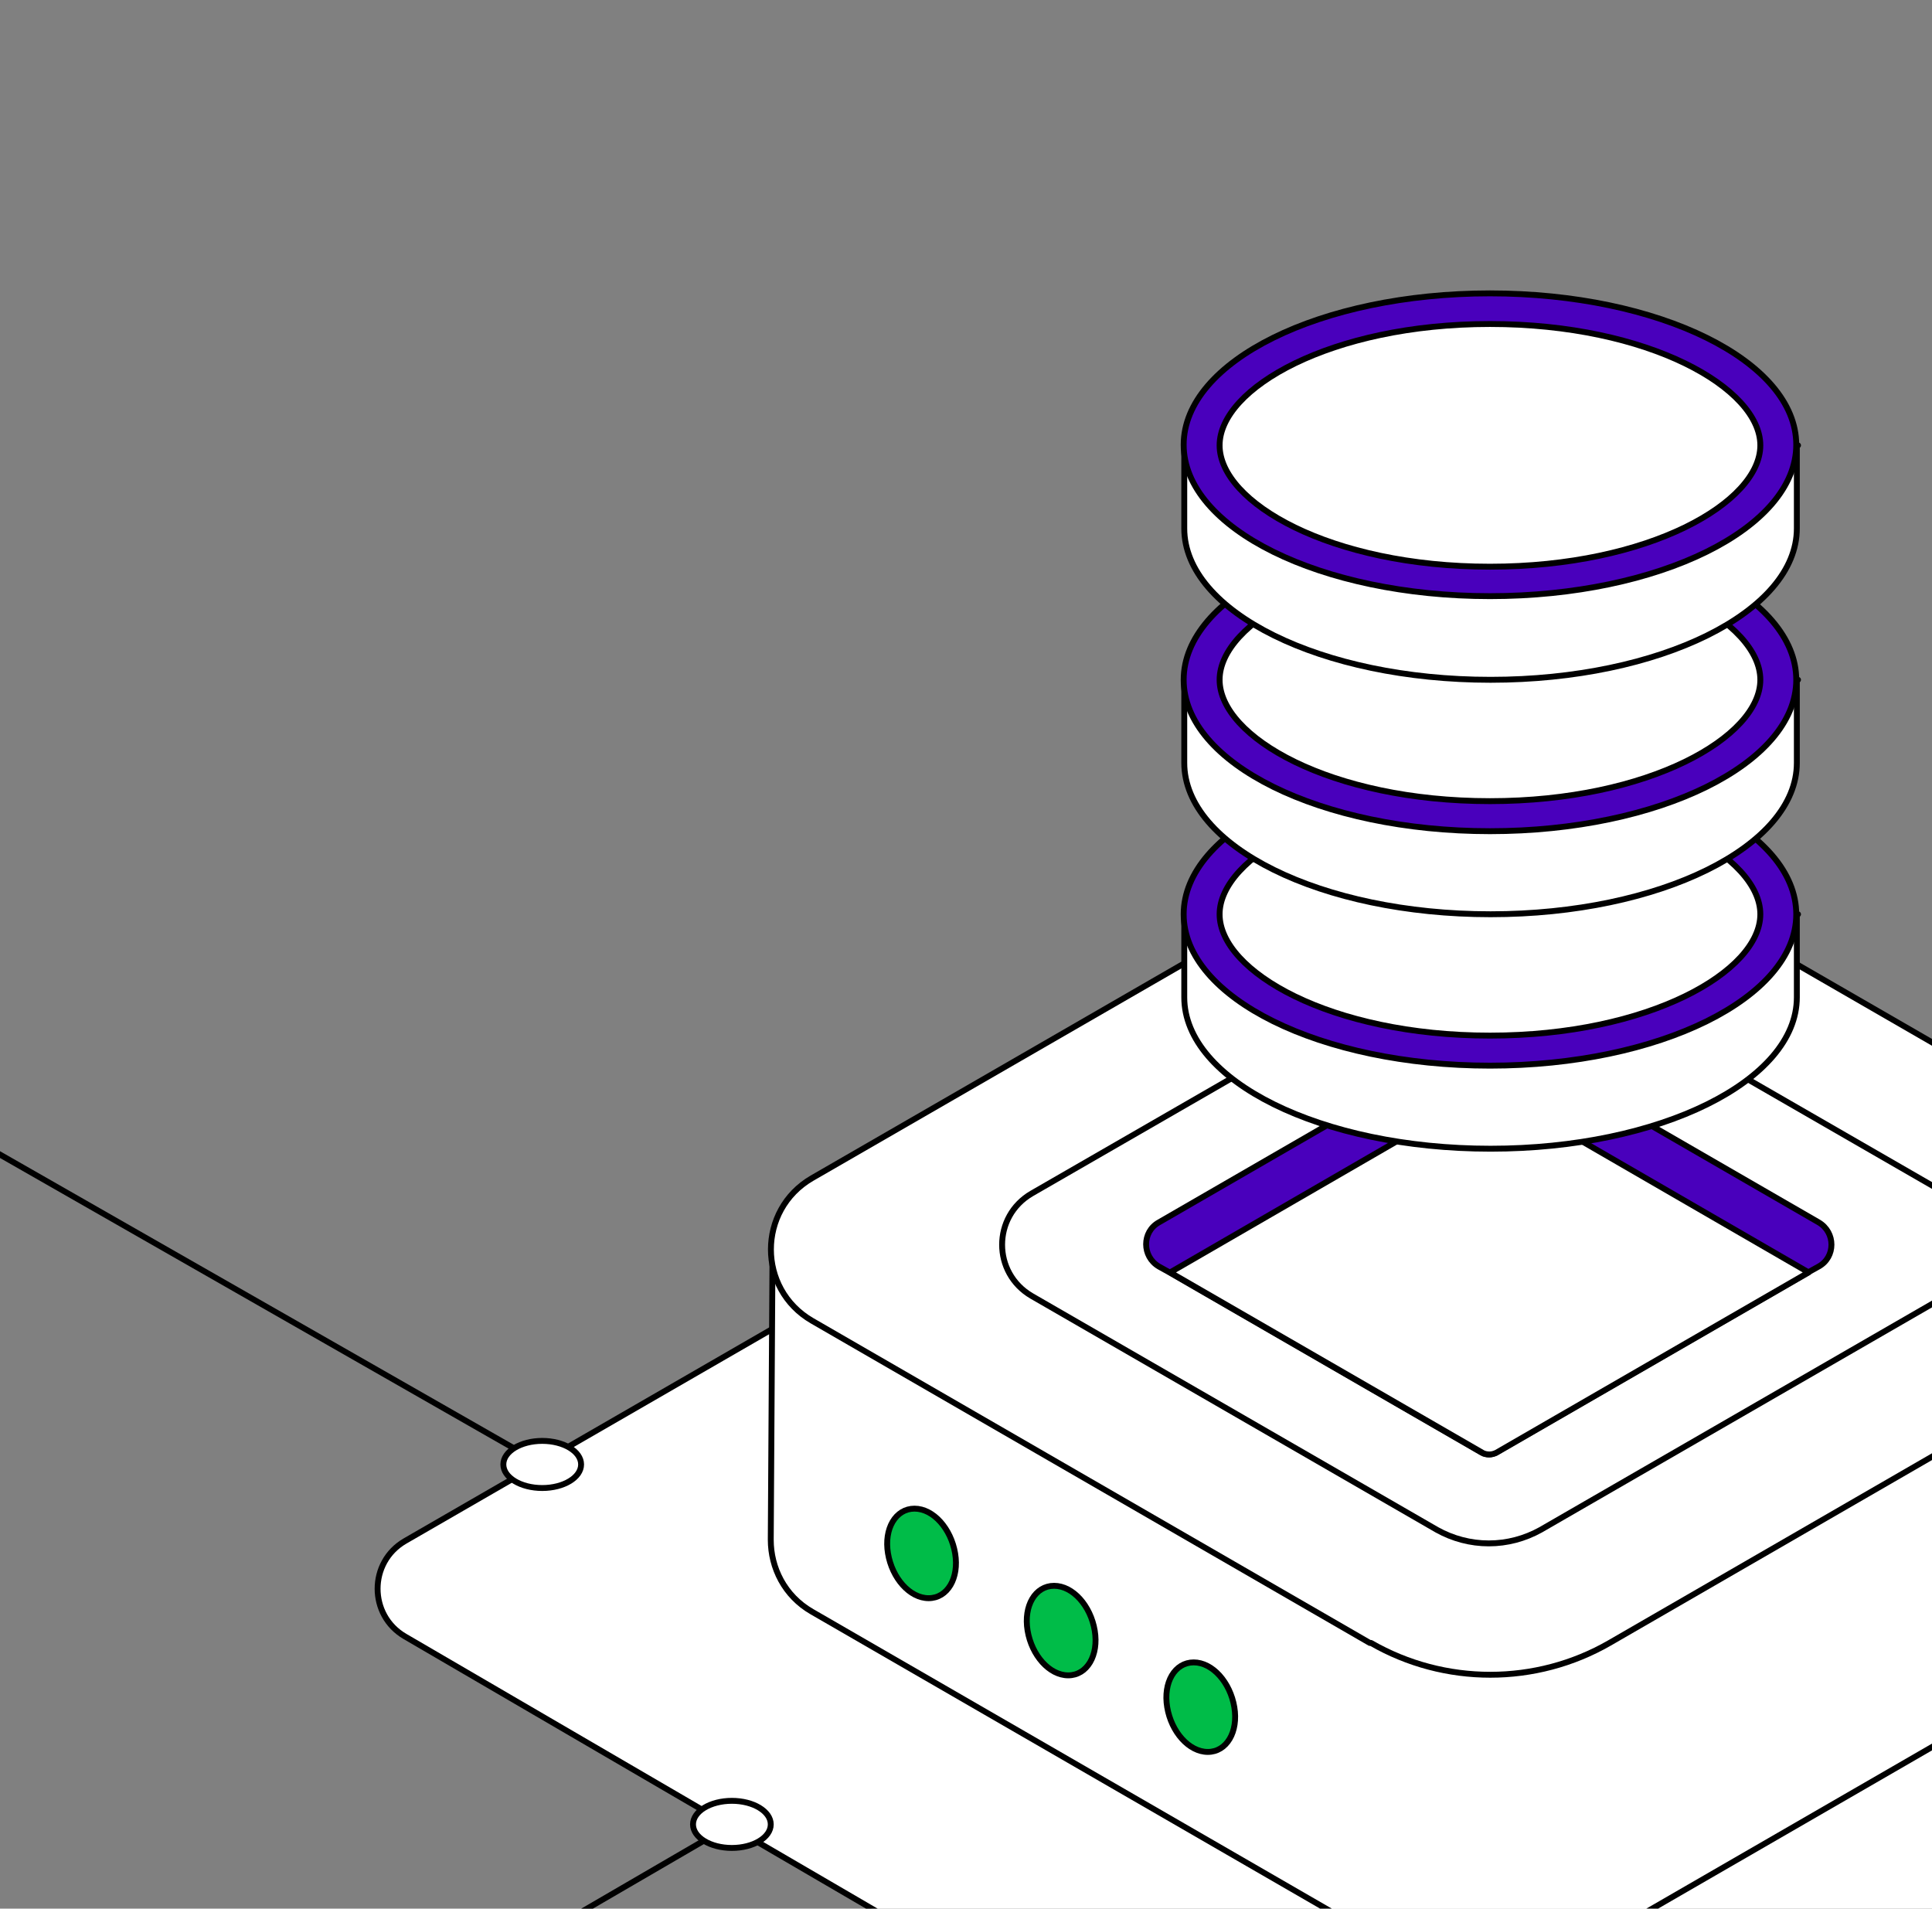 <svg width="328" height="324" viewBox="0 0 328 324" fill="none" xmlns="http://www.w3.org/2000/svg">
<rect x="0" y="0" width="328" height="324" fill="#808080" stroke="none"/>
<path d="M320.355 212.5L387.355 173.8V108.1L573.555 0.5" stroke="black" stroke-linecap="round" stroke-linejoin="round"/>
<path d="M446.755 276.4L280.555 372.4C265.155 381.3 246.255 381.2 230.855 372.3L68.755 277.8C62.556 274.2 62.556 265.2 68.755 261.6L234.555 165.9C249.855 157.1 268.755 157.1 284.055 165.9L446.655 260.2C452.855 263.8 452.855 272.8 446.655 276.4H446.755Z" fill="white" stroke="black" stroke-linecap="round" stroke-linejoin="round"/>
<path d="M374.755 212.101V261.501C374.755 266.201 372.455 270.901 367.755 273.601L273.055 328.301C260.555 335.501 245.055 335.501 232.555 328.301L137.855 273.601C133.155 270.901 130.855 266.101 130.855 261.401V261.201L131.155 212.101H202.455L229.955 196.201C244.055 188.001 261.555 188.001 275.655 196.201L303.155 212.101H374.855H374.755Z" fill="white" stroke="black" stroke-linecap="round" stroke-linejoin="round"/>
<path d="M232.556 278.9L137.856 224.2C128.556 218.8 128.556 205.4 137.856 200L230.056 146.8C244.156 138.6 261.556 138.6 275.756 146.8L367.956 200C377.256 205.4 377.256 218.8 367.956 224.2L273.256 278.9C260.756 286.1 245.256 286.1 232.756 278.9H232.556Z" fill="white" stroke="black" stroke-linecap="round" stroke-linejoin="round"/>
<path d="M252.756 262C249.656 262 246.656 261.2 243.956 259.7L175.156 220C168.456 216.1 168.456 206.5 175.156 202.6L241.256 164.5C244.756 162.5 248.656 161.4 252.756 161.4C256.856 161.4 260.756 162.5 264.256 164.5L330.356 202.6C337.056 206.5 337.056 216.1 330.356 220L261.556 259.7C258.856 261.2 255.856 262 252.756 262Z" fill="white" stroke="black" stroke-linecap="round" stroke-linejoin="round"/>
<path d="M308.755 215.001L306.955 216.001L253.955 246.601C253.555 246.801 253.155 246.901 252.755 246.901C252.355 246.901 251.855 246.801 251.555 246.601L198.555 216.001L196.755 215.001C193.855 213.301 193.855 209.101 196.755 207.501L248.855 177.401C250.055 176.701 251.455 176.301 252.755 176.301C254.055 176.301 255.455 176.701 256.655 177.401L308.755 207.501C311.655 209.201 311.655 213.401 308.755 215.001Z" fill="#4900BC" stroke="black" stroke-linecap="round" stroke-linejoin="round"/>
<path d="M307.055 216.001L254.055 246.601C253.655 246.801 253.255 246.901 252.855 246.901C252.455 246.901 251.955 246.801 251.655 246.601L198.655 216.001L248.955 186.901C250.155 186.201 251.555 185.801 252.855 185.801C254.155 185.801 255.555 186.201 256.755 186.901L307.055 216.001Z" fill="white" stroke="black" stroke-linecap="round" stroke-linejoin="round"/>
<path d="M162.156 263.701C162.856 267.901 160.856 271.301 157.656 271.301C154.456 271.301 151.456 267.901 150.756 263.701C150.056 259.501 152.056 256.101 155.256 256.101C158.456 256.101 161.456 259.501 162.156 263.701Z" fill="#00BC48" stroke="black" stroke-linecap="round" stroke-linejoin="round"/>
<path d="M185.855 276.8C186.555 281 184.555 284.4 181.355 284.4C178.155 284.4 175.155 281 174.455 276.8C173.755 272.6 175.755 269.2 178.955 269.2C182.155 269.2 185.155 272.6 185.855 276.8Z" fill="#00BC48" stroke="black" stroke-linecap="round" stroke-linejoin="round"/>
<path d="M209.555 289.8C210.255 294 208.255 297.4 205.055 297.4C201.855 297.4 198.855 294 198.155 289.8C197.455 285.6 199.455 282.2 202.655 282.2C205.855 282.2 208.855 285.6 209.555 289.8Z" fill="#00BC48" stroke="black" stroke-linecap="round" stroke-linejoin="round"/>
<path d="M92.055 248.6L-30.445 178.6H-77.645L-141.045 142.9" stroke="black" stroke-linecap="round" stroke-linejoin="round"/>
<path d="M124.255 309.7L47.755 354.2H-32.045L-120.945 404.4" stroke="black" stroke-linecap="round" stroke-linejoin="round"/>
<path d="M124.254 313.7C127.899 313.7 130.854 311.909 130.854 309.7C130.854 307.491 127.899 305.7 124.254 305.7C120.609 305.7 117.654 307.491 117.654 309.7C117.654 311.909 120.609 313.7 124.254 313.7Z" fill="white" stroke="black" stroke-linecap="round" stroke-linejoin="round"/>
<path d="M92.055 252.6C95.7 252.6 98.655 250.809 98.655 248.6C98.655 246.39 95.7 244.6 92.055 244.6C88.41 244.6 85.455 246.39 85.455 248.6C85.455 250.809 88.41 252.6 92.055 252.6Z" fill="white" stroke="black" stroke-linecap="round" stroke-linejoin="round"/>
<path d="M305.055 155.2V169.3C305.055 183.5 281.755 195 253.055 195C224.355 195 201.055 183.5 201.055 169.3V155.2L205.655 154.5C213.755 145.6 231.955 139.3 253.155 139.3C274.355 139.3 293.455 145.9 301.255 155.2H305.255H305.055Z" fill="white" stroke="black" stroke-linecap="round" stroke-linejoin="round"/>
<path d="M252.955 180.9C281.674 180.9 304.955 169.394 304.955 155.2C304.955 141.006 281.674 129.5 252.955 129.5C224.236 129.5 200.955 141.006 200.955 155.2C200.955 169.394 224.236 180.9 252.955 180.9Z" fill="#4900BC" stroke="black" stroke-linecap="round" stroke-linejoin="round"/>
<path d="M252.955 175.8C225.855 175.8 207.055 164.9 207.055 155.2C207.055 145.5 225.955 134.6 252.955 134.6C279.955 134.6 298.855 145.5 298.855 155.2C298.855 164.9 279.955 175.8 252.955 175.8Z" fill="white" stroke="black" stroke-linecap="round" stroke-linejoin="round"/>
<path d="M305.055 115.4V129.5C305.055 143.7 281.755 155.2 253.055 155.2C224.355 155.2 201.055 143.7 201.055 129.5V115.4L205.655 114.7C213.755 105.8 231.955 99.5 253.155 99.5C274.355 99.5 293.455 106.1 301.255 115.4H305.255H305.055Z" fill="white" stroke="black" stroke-linecap="round" stroke-linejoin="round"/>
<path d="M252.955 141.1C281.674 141.1 304.955 129.594 304.955 115.4C304.955 101.206 281.674 89.7 252.955 89.7C224.236 89.7 200.955 101.206 200.955 115.4C200.955 129.594 224.236 141.1 252.955 141.1Z" fill="#4900BC" stroke="black" stroke-linecap="round" stroke-linejoin="round"/>
<path d="M252.955 136C225.855 136 207.055 125.1 207.055 115.4C207.055 105.7 225.955 94.8 252.955 94.8C279.955 94.8 298.855 105.7 298.855 115.4C298.855 125.1 279.955 136 252.955 136Z" fill="white" stroke="black" stroke-linecap="round" stroke-linejoin="round"/>
<path d="M305.055 75.6V89.7C305.055 103.9 281.755 115.4 253.055 115.4C224.355 115.4 201.055 103.9 201.055 89.7V75.6L205.655 74.9C213.755 66 231.955 59.7 253.155 59.7C274.355 59.7 293.455 66.3 301.255 75.6H305.255H305.055Z" fill="white" stroke="black" stroke-linecap="round" stroke-linejoin="round"/>
<path d="M252.955 101.2C281.674 101.2 304.955 89.694 304.955 75.5C304.955 61.306 281.674 49.8 252.955 49.8C224.236 49.8 200.955 61.306 200.955 75.5C200.955 89.694 224.236 101.2 252.955 101.2Z" fill="#4900BC" stroke="black" stroke-linecap="round" stroke-linejoin="round"/>
<path d="M252.955 96.2C225.855 96.2 207.055 85.3 207.055 75.6C207.055 65.9 225.955 55 252.955 55C279.955 55 298.855 65.9 298.855 75.6C298.855 85.3 279.955 96.2 252.955 96.2Z" fill="white" stroke="black" stroke-linecap="round" stroke-linejoin="round"/>
</svg>
